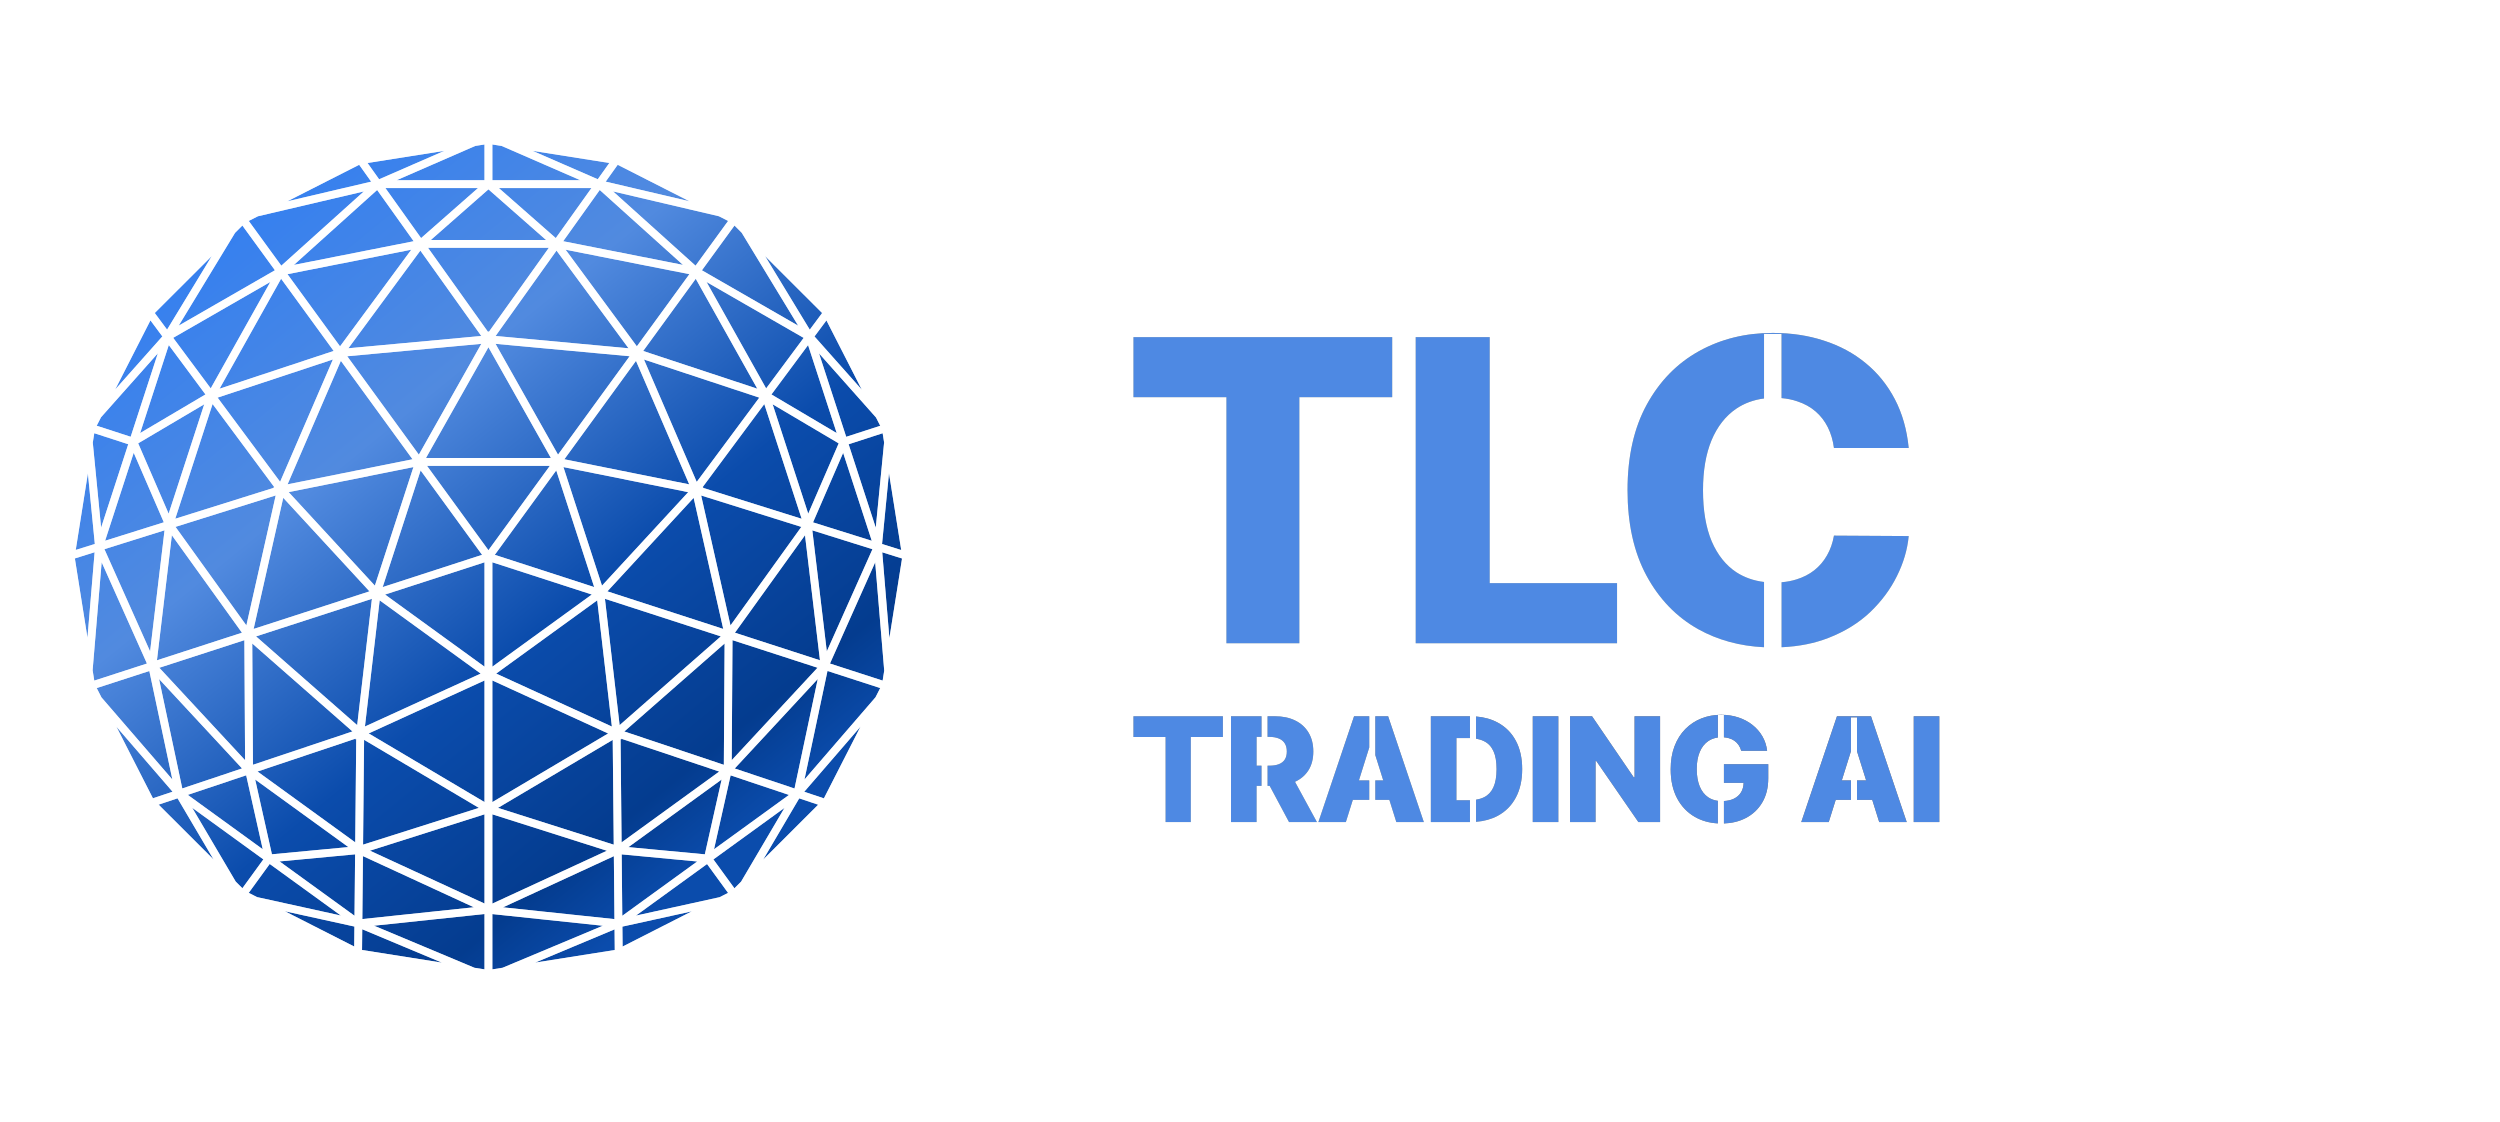 <svg width="185" height="83" viewBox="0 0 185 83" fill="none" xmlns="http://www.w3.org/2000/svg">
<path d="M61.547 22.787L54.601 15.854L45.847 11.404L36.144 9.868L26.441 11.404L17.687 15.854L10.741 22.787L6.283 31.525L4.744 41.21L6.283 50.895L10.741 59.633L17.687 66.566L26.441 71.02L36.144 72.556L45.847 71.02L54.601 66.566L61.547 59.633L66.009 50.895L67.548 41.21L66.009 31.525L61.547 22.787Z" fill="url(#paint0_linear_358_3900)"/>
<g opacity="0.6" filter="url(#filter0_f_358_3900)">
<path fill-rule="evenodd" clip-rule="evenodd" d="M36.144 9.47L45.97 11.025L54.836 15.531L61.87 22.553L66.389 31.402L67.947 41.21L66.389 51.019L61.87 59.868L54.836 66.889L45.971 71.399L36.144 72.955L26.317 71.399L17.452 66.889L10.417 59.868L5.903 51.019L4.344 41.21L5.903 31.402L10.417 22.553L17.452 15.531L26.317 11.025L36.144 9.47ZM31.598 34.472L36.144 40.716L40.69 34.472H31.598ZM31.126 34.81L35.673 41.058L28.317 43.444L31.126 34.81ZM27.341 43.76L20.96 36.838L18.768 46.541L27.341 43.76ZM18.231 46.281L20.403 36.662L12.988 38.988L18.231 46.281ZM7.727 40.638L12.176 39.243L11.107 48.2L7.727 40.638ZM5.54 41.324L7.002 40.866L6.472 47.192L5.54 41.324ZM6.976 50.365L6.854 49.598L7.523 41.607L10.873 49.101L6.976 50.365ZM11.05 49.654L12.754 57.68L7.508 51.607L7.156 50.917L11.05 49.654ZM11.79 49.415L18.136 56.254L18.084 47.373L11.79 49.415ZM18.947 47.093L26.431 53.66L27.522 44.312L18.947 47.093ZM26.082 54.126L18.667 47.62L18.72 56.593L26.082 54.126ZM17.91 56.864L11.77 50.248L13.489 58.345L17.91 56.864ZM12.769 58.587L8.616 53.779L11.317 59.073L12.769 58.587ZM28.095 44.425L27.005 53.761L35.57 49.846L28.095 44.425ZM35.853 50.355L27.282 54.273L35.853 59.353V50.355ZM26.867 62.504L26.942 54.747L35.438 59.783L26.867 62.504ZM26.813 68.01L26.859 63.352L35.065 67.138L26.813 68.01ZM26.791 70.299L26.806 68.766L32.697 71.234L26.791 70.299ZM35.853 71.733L35.112 71.616L27.679 68.502L35.853 67.639V71.733ZM36.435 66.866L44.909 62.955L36.435 60.261V66.866ZM36.435 67.643V71.733L37.191 71.614L44.609 68.506L36.435 67.643ZM39.606 71.231L45.492 70.3L45.478 68.772L39.606 71.231ZM45.47 68.014L45.425 63.356L37.222 67.142L45.47 68.014ZM45.417 62.507L45.341 54.751L36.849 59.783L45.417 62.507ZM45.002 54.277L36.435 59.354V50.355L45.002 54.277ZM36.717 49.846L44.193 44.425L45.279 53.765L36.717 49.846ZM44.765 44.311L45.852 53.66L53.341 47.093L44.765 44.311ZM53.564 56.597L46.199 54.129L53.621 47.62L53.564 56.597ZM58.794 58.35L54.371 56.868L60.514 50.248L58.794 58.35ZM60.968 59.078L59.514 58.591L63.678 53.771L60.968 59.078ZM65.135 50.917L64.788 51.597L59.53 57.684L61.234 49.652L65.135 50.917ZM60.677 48.861L54.385 46.821L59.57 39.608L60.677 48.861ZM53.519 46.54L44.947 43.76L51.329 36.841L53.519 46.54ZM51.885 36.666L59.298 38.991L54.057 46.281L51.885 36.666ZM60.112 39.247L64.561 40.642L61.184 48.2L60.112 39.247ZM65.286 40.87L65.815 47.219L66.751 41.329L65.286 40.87ZM65.432 49.628L65.315 50.365L61.418 49.102L64.764 41.612L65.432 49.628ZM44.547 43.337L41.693 34.564L50.926 36.421L44.547 43.337ZM41.762 33.986L47.063 26.704L51.003 35.844L41.762 33.986ZM51.485 20.629L47.595 25.973L56.041 28.765L51.485 20.629ZM59.064 24.1L51.941 20.002L54.352 16.69L54.887 17.224L59.064 24.1ZM47.652 26.603L51.557 35.66L56.187 29.425L47.652 26.603ZM56.615 18.949L60.837 23.164L59.923 24.395L56.615 18.949ZM52.285 20.869L59.471 25.004L56.694 28.742L52.285 20.869ZM51.996 36.044L56.558 29.901L59.321 38.39L52.014 36.098L52.053 36.055L51.996 36.044ZM66.689 40.701L65.272 40.257L65.785 35.015L66.689 40.701ZM65.316 32.059L65.424 32.74L64.806 39.048L62.798 32.877L65.316 32.059ZM60.164 38.655L62.393 33.511L64.51 40.018L60.164 38.655ZM60.273 24.898L63.774 28.837L61.156 23.71L60.273 24.898ZM64.824 30.894L65.137 31.507L62.619 32.324L60.607 26.149L64.824 30.894ZM59.797 25.539L61.917 32.048L57.086 29.19L59.797 25.539ZM60.496 49.413L54.204 47.372L54.148 56.253L60.496 49.413ZM45.922 54.698L45.976 54.722L45.969 54.664L53.224 57.096L45.997 62.338L45.922 54.698ZM46.072 70.045L46.057 68.569L51.194 67.439L46.072 70.045ZM53.876 66.074L53.252 66.392L47.06 67.754L52.322 63.939L53.876 66.074ZM46.005 63.224L51.593 63.75L46.049 67.769L46.005 63.224ZM58.384 58.825L54.066 57.378L52.838 62.846L58.384 58.825ZM54.839 65.243L54.348 65.734L52.792 63.597L58.054 59.782L54.839 65.243ZM56.475 63.611L59.142 59.079L60.544 59.549L56.475 63.611ZM35.853 66.862V60.26L27.376 62.951L35.853 66.862ZM26.314 54.66L26.308 54.718L26.361 54.694L26.287 62.334L19.055 57.092L26.314 54.66ZM11.738 59.544L13.137 59.075L15.805 63.603L11.738 59.544ZM17.936 65.73L17.443 65.238L14.226 59.779L19.488 63.594L17.936 65.73ZM18.217 57.373L19.442 62.843L13.895 58.821L18.217 57.373ZM26.234 67.765L26.278 63.221L20.688 63.746L26.234 67.765ZM19.024 66.386L18.406 66.072L19.959 63.934L25.223 67.75L19.024 66.386ZM21.082 67.433L26.227 68.565L26.212 70.043L21.082 67.433ZM11.614 48.861L17.904 46.821L12.718 39.608L11.614 48.861ZM27.74 43.337L30.594 34.564L21.362 36.417L27.74 43.337ZM24.691 25.97L16.247 28.765L20.802 20.627L24.691 25.97ZM25.224 26.702L21.28 35.841L30.526 33.986L25.224 26.702ZM20.728 35.653L24.635 26.6L16.102 29.424L20.728 35.653ZM15.594 28.74L12.816 25L20.003 20.865L15.594 28.74ZM12.364 24.391L11.452 23.162L15.667 18.955L12.364 24.391ZM17.395 17.23L13.224 24.096L20.344 19.999L17.936 16.69L17.395 17.23ZM20.291 36.04L15.731 29.899L12.969 38.386L20.274 36.094L20.234 36.051L20.291 36.04ZM11.133 23.708L12.014 24.895L8.524 28.823L11.133 23.708ZM7.155 31.504L7.476 30.877L11.681 26.145L9.669 32.321L7.155 31.504ZM12.491 25.536L10.371 32.045L15.204 29.189L12.491 25.536ZM6.976 32.057L9.49 32.873L7.482 39.044L6.866 32.753L6.976 32.057ZM6.504 35.028L7.016 40.253L5.604 40.696L6.504 35.028ZM7.778 40.014L9.895 33.507L12.123 38.651L7.778 40.014ZM25.163 25.63L21.274 20.289L30.434 18.478L25.163 25.63ZM30.995 33.643L25.696 26.363L35.618 25.444L30.995 33.643ZM31.107 18.544L35.614 24.862L25.78 25.772L31.107 18.544ZM27.908 14.06L30.612 17.851L21.749 19.603L27.908 14.06ZM26.578 12.195L27.467 13.442L21.265 14.896L26.578 12.195ZM26.923 14.166L19.088 16.003L18.407 16.349L20.817 19.66L26.923 14.166ZM36.669 25.444L41.293 33.643L46.593 26.362L36.669 25.444ZM51.471 19.66L53.881 16.349L53.199 16.002L45.369 14.166L51.471 19.66ZM51.021 14.895L45.709 12.195L44.821 13.441L51.021 14.895ZM44.381 14.058L41.675 17.851L50.54 19.603L44.381 14.058ZM41.181 18.543L36.674 24.862L46.511 25.772L41.181 18.543ZM51.014 20.289L47.127 25.628L41.855 18.478L51.014 20.289ZM40.766 33.891L36.144 25.696L31.522 33.891H40.766ZM36.172 24.563L36.144 24.512L36.115 24.563L31.674 18.338H40.614L36.172 24.563ZM45.091 12.061L44.233 13.264L39.406 11.162L45.091 12.061ZM36.435 10.691L37.121 10.8L42.941 13.335H36.435V10.691ZM41.127 17.618L36.914 13.915H43.769L41.127 17.618ZM28.519 13.915L31.16 17.618L35.374 13.915H28.519ZM28.055 13.266L27.197 12.061L32.885 11.161L28.055 13.266ZM35.167 10.8L29.351 13.335H35.853V10.691L35.167 10.8ZM41.162 34.81L36.614 41.058L43.97 43.443L41.162 34.81ZM43.794 43.996L36.435 41.61V49.333L43.794 43.996ZM35.853 49.334V41.61L28.494 43.997L35.853 49.334ZM31.882 17.758L36.144 14.012L40.407 17.758H31.882ZM15.113 29.917L10.225 32.806L12.479 38.011L15.113 29.917ZM18.883 57.685L20.122 63.216L25.78 62.684L18.883 57.685ZM46.503 62.688L52.158 63.22L53.4 57.685L46.503 62.688ZM57.175 29.918L62.063 32.809L59.809 38.012L57.175 29.918Z" fill="white"/>
</g>
<path fill-rule="evenodd" clip-rule="evenodd" d="M36.144 9.47L45.97 11.025L54.836 15.531L61.87 22.553L66.389 31.402L67.947 41.21L66.389 51.019L61.87 59.868L54.836 66.889L45.971 71.399L36.144 72.955L26.317 71.399L17.452 66.889L10.417 59.868L5.903 51.019L4.344 41.21L5.903 31.402L10.417 22.553L17.452 15.531L26.317 11.025L36.144 9.47ZM31.598 34.472L36.144 40.716L40.69 34.472H31.598ZM31.126 34.81L35.673 41.058L28.317 43.444L31.126 34.81ZM27.341 43.76L20.96 36.838L18.768 46.541L27.341 43.76ZM18.231 46.281L20.403 36.662L12.988 38.988L18.231 46.281ZM7.727 40.638L12.176 39.243L11.107 48.2L7.727 40.638ZM5.54 41.324L7.002 40.866L6.472 47.192L5.54 41.324ZM6.976 50.365L6.854 49.598L7.523 41.607L10.873 49.101L6.976 50.365ZM11.05 49.654L12.754 57.68L7.508 51.607L7.156 50.917L11.05 49.654ZM11.79 49.415L18.136 56.254L18.084 47.373L11.79 49.415ZM18.947 47.093L26.431 53.66L27.522 44.312L18.947 47.093ZM26.082 54.126L18.667 47.62L18.72 56.593L26.082 54.126ZM17.91 56.864L11.77 50.248L13.489 58.345L17.91 56.864ZM12.769 58.587L8.616 53.779L11.317 59.073L12.769 58.587ZM28.095 44.425L27.005 53.761L35.57 49.846L28.095 44.425ZM35.853 50.355L27.282 54.273L35.853 59.353V50.355ZM26.867 62.504L26.942 54.747L35.438 59.783L26.867 62.504ZM26.813 68.01L26.859 63.352L35.065 67.138L26.813 68.01ZM26.791 70.299L26.806 68.766L32.697 71.234L26.791 70.299ZM35.853 71.733L35.112 71.616L27.679 68.502L35.853 67.639V71.733ZM36.435 66.866L44.909 62.955L36.435 60.261V66.866ZM36.435 67.643V71.733L37.191 71.614L44.609 68.506L36.435 67.643ZM39.606 71.231L45.492 70.3L45.478 68.772L39.606 71.231ZM45.47 68.014L45.425 63.356L37.222 67.142L45.47 68.014ZM45.417 62.507L45.341 54.751L36.849 59.783L45.417 62.507ZM45.002 54.277L36.435 59.354V50.355L45.002 54.277ZM36.717 49.846L44.193 44.425L45.279 53.765L36.717 49.846ZM44.765 44.311L45.852 53.66L53.341 47.093L44.765 44.311ZM53.564 56.597L46.199 54.129L53.621 47.62L53.564 56.597ZM58.794 58.35L54.371 56.868L60.514 50.248L58.794 58.35ZM60.968 59.078L59.514 58.591L63.678 53.771L60.968 59.078ZM65.135 50.917L64.788 51.597L59.53 57.684L61.234 49.652L65.135 50.917ZM60.677 48.861L54.385 46.821L59.57 39.608L60.677 48.861ZM53.519 46.54L44.947 43.76L51.329 36.841L53.519 46.54ZM51.885 36.666L59.298 38.991L54.057 46.281L51.885 36.666ZM60.112 39.247L64.561 40.642L61.184 48.2L60.112 39.247ZM65.286 40.87L65.815 47.219L66.751 41.329L65.286 40.87ZM65.432 49.628L65.315 50.365L61.418 49.102L64.764 41.612L65.432 49.628ZM44.547 43.337L41.693 34.564L50.926 36.421L44.547 43.337ZM41.762 33.986L47.063 26.704L51.003 35.844L41.762 33.986ZM51.485 20.629L47.595 25.973L56.041 28.765L51.485 20.629ZM59.064 24.1L51.941 20.002L54.352 16.69L54.887 17.224L59.064 24.1ZM47.652 26.603L51.557 35.66L56.187 29.425L47.652 26.603ZM56.615 18.949L60.837 23.164L59.923 24.395L56.615 18.949ZM52.285 20.869L59.471 25.004L56.694 28.742L52.285 20.869ZM51.996 36.044L56.558 29.901L59.321 38.39L52.014 36.098L52.053 36.055L51.996 36.044ZM66.689 40.701L65.272 40.257L65.785 35.015L66.689 40.701ZM65.316 32.059L65.424 32.74L64.806 39.048L62.798 32.877L65.316 32.059ZM60.164 38.655L62.393 33.511L64.51 40.018L60.164 38.655ZM60.273 24.898L63.774 28.837L61.156 23.71L60.273 24.898ZM64.824 30.894L65.137 31.507L62.619 32.324L60.607 26.149L64.824 30.894ZM59.797 25.539L61.917 32.048L57.086 29.19L59.797 25.539ZM60.496 49.413L54.204 47.372L54.148 56.253L60.496 49.413ZM45.922 54.698L45.976 54.722L45.969 54.664L53.224 57.096L45.997 62.338L45.922 54.698ZM46.072 70.045L46.057 68.569L51.194 67.439L46.072 70.045ZM53.876 66.074L53.252 66.392L47.06 67.754L52.322 63.939L53.876 66.074ZM46.005 63.224L51.593 63.75L46.049 67.769L46.005 63.224ZM58.384 58.825L54.066 57.378L52.838 62.846L58.384 58.825ZM54.839 65.243L54.348 65.734L52.792 63.597L58.054 59.782L54.839 65.243ZM56.475 63.611L59.142 59.079L60.544 59.549L56.475 63.611ZM35.853 66.862V60.26L27.376 62.951L35.853 66.862ZM26.314 54.66L26.308 54.718L26.361 54.694L26.287 62.334L19.055 57.092L26.314 54.66ZM11.738 59.544L13.137 59.075L15.805 63.603L11.738 59.544ZM17.936 65.73L17.443 65.238L14.226 59.779L19.488 63.594L17.936 65.73ZM18.217 57.373L19.442 62.843L13.895 58.821L18.217 57.373ZM26.234 67.765L26.278 63.221L20.688 63.746L26.234 67.765ZM19.024 66.386L18.406 66.072L19.959 63.934L25.223 67.75L19.024 66.386ZM21.082 67.433L26.227 68.565L26.212 70.043L21.082 67.433ZM11.614 48.861L17.904 46.821L12.718 39.608L11.614 48.861ZM27.74 43.337L30.594 34.564L21.362 36.417L27.74 43.337ZM24.691 25.97L16.247 28.765L20.802 20.627L24.691 25.97ZM25.224 26.702L21.28 35.841L30.526 33.986L25.224 26.702ZM20.728 35.653L24.635 26.6L16.102 29.424L20.728 35.653ZM15.594 28.74L12.816 25L20.003 20.865L15.594 28.74ZM12.364 24.391L11.452 23.162L15.667 18.955L12.364 24.391ZM17.395 17.23L13.224 24.096L20.344 19.999L17.936 16.69L17.395 17.23ZM20.291 36.04L15.731 29.899L12.969 38.386L20.274 36.094L20.234 36.051L20.291 36.04ZM11.133 23.708L12.014 24.895L8.524 28.823L11.133 23.708ZM7.155 31.504L7.476 30.877L11.681 26.145L9.669 32.321L7.155 31.504ZM12.491 25.536L10.371 32.045L15.204 29.189L12.491 25.536ZM6.976 32.057L9.49 32.873L7.482 39.044L6.866 32.753L6.976 32.057ZM6.504 35.028L7.016 40.253L5.604 40.696L6.504 35.028ZM7.778 40.014L9.895 33.507L12.123 38.651L7.778 40.014ZM25.163 25.63L21.274 20.289L30.434 18.478L25.163 25.63ZM30.995 33.643L25.696 26.363L35.618 25.444L30.995 33.643ZM31.107 18.544L35.614 24.862L25.78 25.772L31.107 18.544ZM27.908 14.06L30.612 17.851L21.749 19.603L27.908 14.06ZM26.578 12.195L27.467 13.442L21.265 14.896L26.578 12.195ZM26.923 14.166L19.088 16.003L18.407 16.349L20.817 19.66L26.923 14.166ZM36.669 25.444L41.293 33.643L46.593 26.362L36.669 25.444ZM51.471 19.66L53.881 16.349L53.199 16.002L45.369 14.166L51.471 19.66ZM51.021 14.895L45.709 12.195L44.821 13.441L51.021 14.895ZM44.381 14.058L41.675 17.851L50.54 19.603L44.381 14.058ZM41.181 18.543L36.674 24.862L46.511 25.772L41.181 18.543ZM51.014 20.289L47.127 25.628L41.855 18.478L51.014 20.289ZM40.766 33.891L36.144 25.696L31.522 33.891H40.766ZM36.172 24.563L36.144 24.512L36.115 24.563L31.674 18.338H40.614L36.172 24.563ZM45.091 12.061L44.233 13.264L39.406 11.162L45.091 12.061ZM36.435 10.691L37.121 10.8L42.941 13.335H36.435V10.691ZM41.127 17.618L36.914 13.915H43.769L41.127 17.618ZM28.519 13.915L31.16 17.618L35.374 13.915H28.519ZM28.055 13.266L27.197 12.061L32.885 11.161L28.055 13.266ZM35.167 10.8L29.351 13.335H35.853V10.691L35.167 10.8ZM41.162 34.81L36.614 41.058L43.97 43.443L41.162 34.81ZM43.794 43.996L36.435 41.61V49.333L43.794 43.996ZM35.853 49.334V41.61L28.494 43.997L35.853 49.334ZM31.882 17.758L36.144 14.012L40.407 17.758H31.882ZM15.113 29.917L10.225 32.806L12.479 38.011L15.113 29.917ZM18.883 57.685L20.122 63.216L25.78 62.684L18.883 57.685ZM46.503 62.688L52.158 63.22L53.4 57.685L46.503 62.688ZM57.175 29.918L62.063 32.809L59.809 38.012L57.175 29.918Z" fill="white"/>
<path fill-rule="evenodd" clip-rule="evenodd" d="M135.713 33.154H141.244C141.111 31.797 140.768 30.591 140.215 29.537C139.662 28.483 138.943 27.594 138.058 26.871C137.173 26.141 136.148 25.588 134.983 25.212C133.818 24.828 132.549 24.637 131.178 24.637C129.164 24.637 127.347 25.087 125.724 25.986C124.102 26.886 122.815 28.202 121.864 29.935C120.913 31.668 120.437 33.781 120.437 36.273C120.437 38.759 120.905 40.868 121.842 42.601C122.778 44.334 124.054 45.654 125.669 46.561C127.121 47.366 128.744 47.811 130.538 47.895V43.066C129.772 42.973 129.089 42.733 128.49 42.346C127.708 41.83 127.1 41.067 126.665 40.057C126.237 39.039 126.023 37.778 126.023 36.273C126.023 34.828 126.233 33.597 126.653 32.579C127.081 31.561 127.69 30.783 128.479 30.245C129.079 29.839 129.766 29.586 130.538 29.486V24.712L131.836 24.712V29.459C132.257 29.495 132.65 29.576 133.014 29.703C133.53 29.872 133.976 30.12 134.352 30.444C134.728 30.768 135.031 31.159 135.259 31.617C135.488 32.074 135.639 32.586 135.713 33.154ZM131.836 43.087V47.896C133.126 47.838 134.285 47.607 135.315 47.202C136.524 46.73 137.549 46.096 138.39 45.3C139.23 44.496 139.89 43.607 140.37 42.634C140.857 41.66 141.148 40.672 141.244 39.669L135.713 39.636C135.617 40.182 135.444 40.672 135.193 41.107C134.95 41.535 134.636 41.9 134.253 42.203C133.877 42.498 133.438 42.722 132.936 42.877C132.596 42.984 132.229 43.054 131.836 43.087ZM83.875 29.393V24.946H103.023V29.393H96.153V47.601H90.755V29.393H83.875ZM104.762 47.601V24.946H110.238V43.154H119.662V47.601H104.762Z" fill="url(#paint1_linear_358_3900)"/>
<path fill-rule="evenodd" clip-rule="evenodd" d="M135.713 33.154H141.244C141.111 31.797 140.768 30.591 140.215 29.537C139.662 28.483 138.943 27.594 138.058 26.871C137.173 26.141 136.148 25.588 134.983 25.212C133.818 24.828 132.549 24.637 131.178 24.637C129.164 24.637 127.347 25.087 125.724 25.986C124.102 26.886 122.815 28.202 121.864 29.935C120.913 31.668 120.437 33.781 120.437 36.273C120.437 38.759 120.905 40.868 121.842 42.601C122.778 44.334 124.054 45.654 125.669 46.561C127.121 47.366 128.744 47.811 130.538 47.895V43.066C129.772 42.973 129.089 42.733 128.49 42.346C127.708 41.83 127.1 41.067 126.665 40.057C126.237 39.039 126.023 37.778 126.023 36.273C126.023 34.828 126.233 33.597 126.653 32.579C127.081 31.561 127.69 30.783 128.479 30.245C129.079 29.839 129.766 29.586 130.538 29.486V24.712L131.836 24.712V29.459C132.257 29.495 132.65 29.576 133.014 29.703C133.53 29.872 133.976 30.12 134.352 30.444C134.728 30.768 135.031 31.159 135.259 31.617C135.488 32.074 135.639 32.586 135.713 33.154ZM131.836 43.087V47.896C133.126 47.838 134.285 47.607 135.315 47.202C136.524 46.73 137.549 46.096 138.39 45.3C139.23 44.496 139.89 43.607 140.37 42.634C140.857 41.66 141.148 40.672 141.244 39.669L135.713 39.636C135.617 40.182 135.444 40.672 135.193 41.107C134.95 41.535 134.636 41.9 134.253 42.203C133.877 42.498 133.438 42.722 132.936 42.877C132.596 42.984 132.229 43.054 131.836 43.087ZM83.875 29.393V24.946H103.023V29.393H96.153V47.601H90.755V29.393H83.875ZM104.762 47.601V24.946H110.238V43.154H119.662V47.601H104.762Z" fill="#4E89E3"/>
<path fill-rule="evenodd" clip-rule="evenodd" d="M128.851 55.56C128.808 55.4 128.744 55.258 128.66 55.136C128.576 55.011 128.473 54.905 128.35 54.819C128.228 54.732 128.088 54.667 127.93 54.624C127.818 54.591 127.698 54.57 127.571 54.561V52.908L127.123 52.908V54.574C126.862 54.609 126.629 54.694 126.424 54.83C126.148 55.014 125.935 55.281 125.785 55.633C125.635 55.982 125.559 56.407 125.559 56.906C125.559 57.408 125.632 57.836 125.777 58.191C125.923 58.545 126.133 58.815 126.408 59.001C126.614 59.14 126.852 59.227 127.123 59.262V60.932C126.487 60.897 125.922 60.738 125.426 60.454C124.86 60.13 124.419 59.669 124.103 59.07C123.787 58.468 123.629 57.755 123.629 56.929C123.629 56.287 123.724 55.717 123.916 55.22C124.107 54.721 124.373 54.297 124.715 53.951C125.059 53.604 125.456 53.342 125.907 53.163C126.361 52.985 126.849 52.895 127.372 52.895C127.825 52.895 128.247 52.961 128.637 53.09C129.03 53.221 129.376 53.404 129.677 53.641C129.98 53.878 130.226 54.16 130.415 54.486C130.604 54.812 130.721 55.17 130.767 55.56H128.851ZM127.571 60.937V59.276C127.848 59.261 128.088 59.206 128.289 59.112C128.531 58.997 128.715 58.836 128.84 58.627C128.959 58.428 129.021 58.196 129.027 57.931H127.571V56.55H130.851V57.587C130.851 58.288 130.702 58.888 130.404 59.387C130.108 59.887 129.7 60.271 129.18 60.538C128.708 60.782 128.172 60.915 127.571 60.937ZM83.875 53.003V54.539H86.253V60.833H88.119V54.539H90.493V53.003H83.875ZM91.094 53.003V60.833H92.987V58.153H93.352V56.661H92.987V54.528H93.352V53.003H91.094ZM93.801 53.003H94.329C94.915 53.003 95.421 53.108 95.847 53.32C96.275 53.529 96.605 53.83 96.837 54.222C97.069 54.612 97.185 55.075 97.185 55.61C97.185 56.153 97.066 56.614 96.829 56.994C96.594 57.368 96.261 57.655 95.829 57.854L97.453 60.833H95.388L93.956 58.153H93.801L93.801 56.661H93.92C94.205 56.661 94.444 56.624 94.635 56.55C94.829 56.474 94.975 56.359 95.074 56.206C95.174 56.051 95.224 55.852 95.224 55.61C95.224 55.368 95.174 55.168 95.074 55.01C94.975 54.849 94.829 54.729 94.635 54.65C94.441 54.569 94.203 54.528 93.92 54.528H93.801V53.003ZM99.594 60.833H97.56L100.201 53.003H101.324V55.31L100.559 57.751H101.324V59.189H100.109L99.594 60.833ZM102.721 53.003H101.773V55.876L102.361 57.751H101.773V59.189H102.813L103.329 60.833H105.363L102.721 53.003ZM109.226 60.815V59.179C109.445 59.143 109.642 59.083 109.817 58.997C110.123 58.847 110.354 58.604 110.509 58.267C110.667 57.928 110.746 57.477 110.746 56.914C110.746 56.35 110.667 55.902 110.509 55.568C110.351 55.231 110.118 54.989 109.809 54.842C109.637 54.757 109.443 54.696 109.226 54.659V53.02C109.834 53.069 110.37 53.22 110.834 53.473C111.413 53.784 111.859 54.232 112.172 54.819C112.486 55.402 112.642 56.101 112.642 56.914C112.642 57.729 112.486 58.43 112.172 59.017C111.861 59.603 111.416 60.053 110.838 60.366C110.371 60.617 109.834 60.767 109.226 60.815ZM108.777 60.833H105.883V53.003H108.773L108.777 53.003V54.617C108.744 54.616 108.711 54.616 108.678 54.616H107.775V59.219H108.704C108.729 59.219 108.753 59.219 108.777 59.218V60.833ZM115.317 53.003V60.833H113.424V53.003H115.317ZM122.846 60.833V53.003H120.957V57.514H120.892L117.811 53.003H116.182V60.833H118.074V56.313H118.124L121.24 60.833H122.846ZM133.293 60.833H135.327L135.842 59.189H136.97V57.751H136.293L136.97 55.59V53.082L137.418 53.082V55.596L138.095 57.751H137.418V59.189H138.546L139.062 60.833H141.096L138.455 53.003H135.935L133.293 60.833ZM143.509 53.003V60.833H141.616V53.003H143.509Z" fill="url(#paint2_linear_358_3900)"/>
<path fill-rule="evenodd" clip-rule="evenodd" d="M128.851 55.56C128.808 55.4 128.744 55.258 128.66 55.136C128.576 55.011 128.473 54.905 128.35 54.819C128.228 54.732 128.088 54.667 127.93 54.624C127.818 54.591 127.698 54.57 127.571 54.561V52.908L127.123 52.908V54.574C126.862 54.609 126.629 54.694 126.424 54.83C126.148 55.014 125.935 55.281 125.785 55.633C125.635 55.982 125.559 56.407 125.559 56.906C125.559 57.408 125.632 57.836 125.777 58.191C125.923 58.545 126.133 58.815 126.408 59.001C126.614 59.14 126.852 59.227 127.123 59.262V60.932C126.487 60.897 125.922 60.738 125.426 60.454C124.86 60.13 124.419 59.669 124.103 59.07C123.787 58.468 123.629 57.755 123.629 56.929C123.629 56.287 123.724 55.717 123.916 55.22C124.107 54.721 124.373 54.297 124.715 53.951C125.059 53.604 125.456 53.342 125.907 53.163C126.361 52.985 126.849 52.895 127.372 52.895C127.825 52.895 128.247 52.961 128.637 53.09C129.03 53.221 129.376 53.404 129.677 53.641C129.98 53.878 130.226 54.16 130.415 54.486C130.604 54.812 130.721 55.17 130.767 55.56H128.851ZM127.571 60.937V59.276C127.848 59.261 128.088 59.206 128.289 59.112C128.531 58.997 128.715 58.836 128.84 58.627C128.959 58.428 129.021 58.196 129.027 57.931H127.571V56.55H130.851V57.587C130.851 58.288 130.702 58.888 130.404 59.387C130.108 59.887 129.7 60.271 129.18 60.538C128.708 60.782 128.172 60.915 127.571 60.937ZM83.875 53.003V54.539H86.253V60.833H88.119V54.539H90.493V53.003H83.875ZM91.094 53.003V60.833H92.987V58.153H93.352V56.661H92.987V54.528H93.352V53.003H91.094ZM93.801 53.003H94.329C94.915 53.003 95.421 53.108 95.847 53.32C96.275 53.529 96.605 53.83 96.837 54.222C97.069 54.612 97.185 55.075 97.185 55.61C97.185 56.153 97.066 56.614 96.829 56.994C96.594 57.368 96.261 57.655 95.829 57.854L97.453 60.833H95.388L93.956 58.153H93.801L93.801 56.661H93.92C94.205 56.661 94.444 56.624 94.635 56.55C94.829 56.474 94.975 56.359 95.074 56.206C95.174 56.051 95.224 55.852 95.224 55.61C95.224 55.368 95.174 55.168 95.074 55.01C94.975 54.849 94.829 54.729 94.635 54.65C94.441 54.569 94.203 54.528 93.92 54.528H93.801V53.003ZM99.594 60.833H97.56L100.201 53.003H101.324V55.31L100.559 57.751H101.324V59.189H100.109L99.594 60.833ZM102.721 53.003H101.773V55.876L102.361 57.751H101.773V59.189H102.813L103.329 60.833H105.363L102.721 53.003ZM109.226 60.815V59.179C109.445 59.143 109.642 59.083 109.817 58.997C110.123 58.847 110.354 58.604 110.509 58.267C110.667 57.928 110.746 57.477 110.746 56.914C110.746 56.35 110.667 55.902 110.509 55.568C110.351 55.231 110.118 54.989 109.809 54.842C109.637 54.757 109.443 54.696 109.226 54.659V53.02C109.834 53.069 110.37 53.22 110.834 53.473C111.413 53.784 111.859 54.232 112.172 54.819C112.486 55.402 112.642 56.101 112.642 56.914C112.642 57.729 112.486 58.43 112.172 59.017C111.861 59.603 111.416 60.053 110.838 60.366C110.371 60.617 109.834 60.767 109.226 60.815ZM108.777 60.833H105.883V53.003H108.773L108.777 53.003V54.617C108.744 54.616 108.711 54.616 108.678 54.616H107.775V59.219H108.704C108.729 59.219 108.753 59.219 108.777 59.218V60.833ZM115.317 53.003V60.833H113.424V53.003H115.317ZM122.846 60.833V53.003H120.957V57.514H120.892L117.811 53.003H116.182V60.833H118.074V56.313H118.124L121.24 60.833H122.846ZM133.293 60.833H135.327L135.842 59.189H136.97V57.751H136.293L136.97 55.59V53.082L137.418 53.082V55.596L138.095 57.751H137.418V59.189H138.546L139.062 60.833H141.096L138.455 53.003H135.935L133.293 60.833ZM143.509 53.003V60.833H141.616V53.003H143.509Z" fill="#4E89E3"/>
<defs>
<filter id="filter0_f_358_3900" x="2.391" y="7.516" width="67.51" height="67.392" filterUnits="userSpaceOnUse" color-interpolation-filters="sRGB">
<feFlood flood-opacity="0" result="BackgroundImageFix"/>
<feBlend mode="normal" in="SourceGraphic" in2="BackgroundImageFix" result="shape"/>
<feGaussianBlur stdDeviation="0.977" result="effect1_foregroundBlur_358_3900"/>
</filter>
<linearGradient id="paint0_linear_358_3900" x1="16.139" y1="17.804" x2="53.1" y2="63.303" gradientUnits="userSpaceOnUse">
<stop stop-color="#3680EF"/>
<stop offset="0.318" stop-color="#518ADF"/>
<stop offset="0.637" stop-color="#0B4CAC"/>
<stop offset="0.892" stop-color="#043C8F"/>
<stop offset="1" stop-color="#0B4CAC"/>
</linearGradient>
<linearGradient id="paint1_linear_358_3900" x1="82.809" y1="25.294" x2="106.129" y2="-32.808" gradientUnits="userSpaceOnUse">
<stop stop-color="#E7D8AA"/>
<stop offset="1" stop-color="#9E7E57"/>
</linearGradient>
<linearGradient id="paint2_linear_358_3900" x1="61.16" y1="53.064" x2="68.727" y2="33.504" gradientUnits="userSpaceOnUse">
<stop stop-color="#E7D8AA"/>
<stop offset="1" stop-color="#9E7E57"/>
</linearGradient>
</defs>
</svg>
